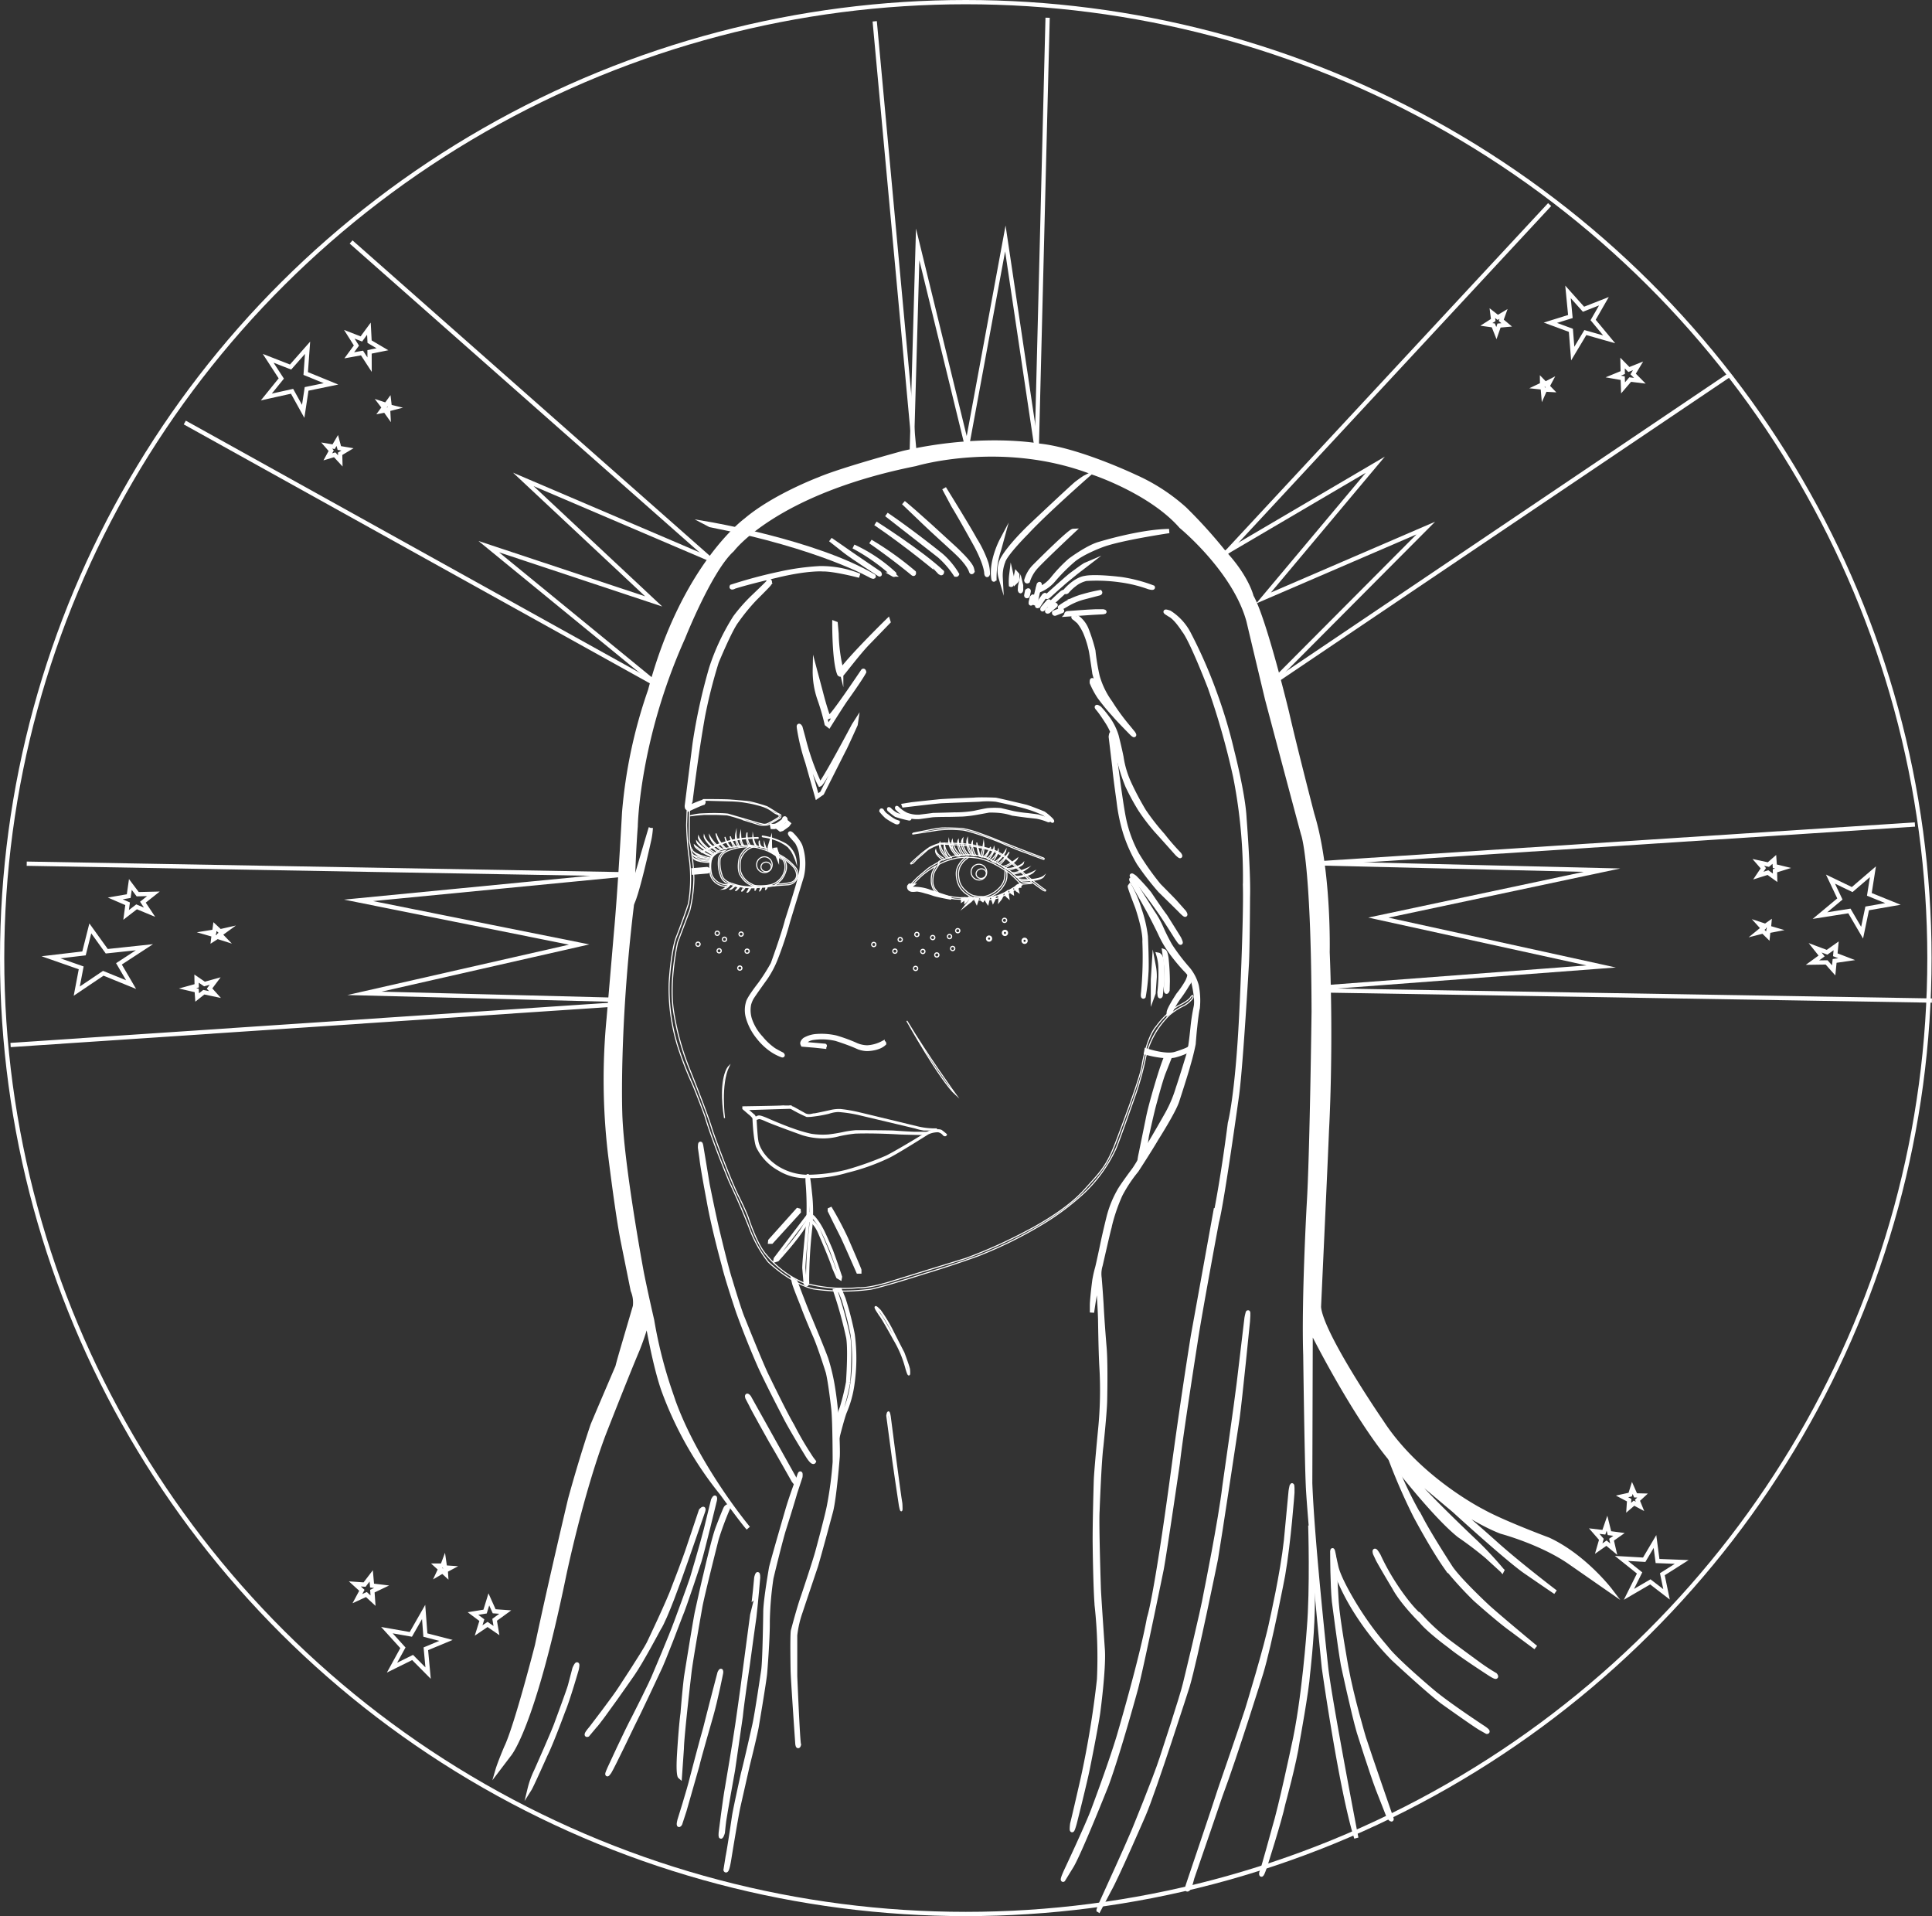 <svg viewBox="0 0 453.32 449.54" xmlns="http://www.w3.org/2000/svg"><rect x="0" y="0" width="453.32" height="449.54" fill="#333333" stroke="none"/><defs><style>.cls-1,.cls-3,.cls-4,.cls-5{fill:none;}.cls-1,.cls-2,.cls-3,.cls-4,.cls-5{stroke:#fff;stroke-miterlimit:10;}.cls-2{fill:#fff;}.cls-3{stroke-width:0.25px;}.cls-4{stroke-width:0.75px;}.cls-5{stroke-width:0.5px;}</style></defs><g data-name="Calque 2" id="Calque_2"><g data-name="Calque 1" id="Calque_1-2"><ellipse ry="224.27" rx="226.11" cy="224.77" cx="226.61" class="cls-1"></ellipse><path d="M147.13,205.12,6.27,202.63Z" class="cls-1"></path><path d="M145,235.62,2.48,245.17Z" class="cls-1"></path><polygon points="46.26 234.02 46.15 232.37 44.01 231.87 46.15 231.28 46.12 229.59 47.98 230.86 50.49 230.16 49.17 231.92 50.44 233.33 47.82 232.78 46.26 234.02" class="cls-1"></polygon><polygon points="50.01 220.42 50.14 219.34 48.47 218.86 50.28 218.57 50.44 217.38 51.63 218.49 53.09 218.16 51.63 219.22 52.68 220.31 51.01 219.78 50.01 220.42" class="cls-1"></polygon><path d="M147.13,205.12l-63,6.11,51.76,10.37L85.51,233.05l60.22,1.54s.32-6.91-.07-16.92C145.51,213.83,146.6,209.8,147.13,205.12Z" class="cls-1"></path><polygon points="18.01 232.53 19.05 227.07 11.96 224.59 19.71 223.68 21.19 217.81 25.05 223.17 33.89 222.23 27.91 226.13 30.76 231 24.23 228.34 18.01 232.53" class="cls-1"></polygon><polygon points="29.59 214.65 29.94 212.03 27.04 210.78 30.2 210.24 30.59 207.5 32.31 209.79 36 209.7 33.53 211.66 35.09 214.01 32.05 212.75 29.59 214.65" class="cls-1"></polygon><polygon points="309.19 202.55 375.9 204.15 323.42 215.28 375.7 226.74 310.16 231.69 311.37 226.28 310.02 215.74 309.19 205.49 309.19 202.55" class="cls-1"></polygon><path d="M309.19,202.55l140.12-9.11Z" class="cls-1"></path><path d="M310,232.36l143.3,2.38Z" class="cls-1"></path><polygon points="439.46 204.52 438.62 209.83 444.16 212.07 438.11 213.12 436.92 218.82 433.94 213.72 427.03 214.81 431.71 210.91 429.5 206.25 434.59 208.7 439.46 204.52" class="cls-1"></polygon><polygon points="430.83 221.9 430.63 224 433.31 225.03 430.47 225.44 430.25 227.66 428.59 225.79 425.27 225.84 427.42 224.28 425.89 222.36 428.7 223.41 430.83 221.9" class="cls-1"></polygon><polygon points="416.33 201.62 416.44 203.22 418.39 203.69 416.47 204.29 416.51 205.94 414.83 204.72 412.57 205.43 413.74 203.69 412.56 202.33 414.93 202.84 416.33 201.62" class="cls-1"></polygon><polygon points="415.15 216.58 415.05 217.66 416.59 218.11 414.92 218.43 414.8 219.62 413.69 218.52 412.36 218.86 413.67 217.79 412.69 216.71 414.24 217.22 415.15 216.58" class="cls-1"></polygon><path d="M167.27,131.47l-44.48-19,30.59,28.63-38.7-12.85,39.22,32.09S159.77,147,167.27,131.47Z" class="cls-1"></path><path d="M213.92,106.4l1.4-49.06,11.57,47.35,9-48.75,7.34,49.22S217.35,106.86,213.92,106.4Z" class="cls-1"></path><polygon points="286.33 130.39 322.69 109.03 296.47 140.3 334.54 123.89 297.87 160.73 293.35 141.84 287.11 131.94 286.33 130.39" class="cls-1"></polygon><path d="M82.38,56.77,167,131.47Z" class="cls-1"></path><path d="M43.36,99.13l110.33,61.29Z" class="cls-1"></path><path d="M214.6,106.45,205.24,5Z" class="cls-1"></path><path d="M243.26,105.16l2.55-101Z" class="cls-1"></path><path d="M286.78,130.7,363.6,48Z" class="cls-1"></path><path d="M297.87,160.72,405.59,88.1Z" class="cls-1"></path><path d="M119.41,411.73s5.46-5.84,12.9-41.9c0,0,3.95-19.09,9.36-33.43,0,0,5.41-13.83,7.91-19.71,0,0,2.18-5.37,2.18-7.23,0,0,1.88,11.25,4.08,17.14a84.67,84.67,0,0,0,13.6,23.84s4.67,6.46,6.13,8.08c0,0-13.11-15.68-18.31-32A105.73,105.73,0,0,1,153,309.71s-1.35-5.78-2.4-11c0,0-4.78-25.59-5.09-37.66,0,0-.73-19.91,2.7-48.39.24-2,.32-10.83.94-18.78,0,0,.31-20.21,11.13-44.27,0,0,6.35-16,11.54-20.63,0,0,10-13.52,43-20.12,0,0,20.5-6.19,41.72,2.06,0,0,13.47,4.44,20.59,12.58,0,0,12.59,10.32,15.82,22.19,0,0,1.46,6.19,4.37,18.36,0,0,6.65,25.06,8.42,31.58,0,0,2.4,5.78,2.5,41.69,0,0-.42,33.94-1.14,45.3,0,0-1.25,22.39-.82,35.28,0,0,.31,24.87.63,31.17s2.8,33.32,3.74,42.3c0,0,4.07,28.79,7.59,39.84,0,0-6.13-31.79-7.07-39.84,0,0-3.26-29.61-3.75-43.44l.11-36.21s9.67,19.49,18.74,30.53c0,0,10,13.12,16.13,18,2.25,1.54,4.43,3.19,6.52,4.95l3.53,3.23a85.51,85.51,0,0,0-6-6.46s-14.67-13.83-16.23-16.82l10.93,9.18s13.21,12.08,17.16,14.65c0,0,5.09,3.51,6.66,4.55,0,0-8.15-6.19-13.73-11.15,0,0-6.87-6.19-9.37-8.08l-2.6-2.27s7.28,5.16,13,7.33c0,0,9.27,2.47,16,7.11l9.58,6.66s-6.09-8-14.52-11.92c0,0-10.76-4-15.48-6.65,0,0-15-7.54-23.71-21,0,0-14.15-20.54-14.67-26.93,0,0,1.63-35.18,1.87-41.48,0,0,1.1-18.68.16-41.79,0,0,.46-19.14-3.6-32.33,0,0-4.07-15.69-5.92-23.84,0,0-5.31-22-8.33-27.24,0,0-1-4.43-6.34-10.21A116,116,0,0,0,278,119.42a44.35,44.35,0,0,0-11.71-7.59s-13.32-6.34-22.47-7.27c0,0-13.21-2.52-31.83,1.7,0,0-14.51,3.92-19.82,6.19,0,0-10.59,4-17.17,9.6,0,0-14.66,10.63-22.46,39.94a115.51,115.51,0,0,0-6.09,28.62s-1,18.53-1.92,28.37l-1.71,20a149.77,149.77,0,0,0,.31,31.57s1.72,14.19,3,20.59l2.34,11.61a7.36,7.36,0,0,1,.52,3.71l-2.86,9.75c-2.6,8.88-.47,2.64-.47,2.64s-5.15,12-6.6,15.48c0,0-2.45,7.11-5.26,17.32,0,0-4.37,18.32-7.8,34.42,0,0-4.89,19.14-7.24,23.93,0,0-1.55,3.67-2,5.22Z" class="cls-2"></path><path d="M180.53,136.27s.23-.08-3.59,3.56a38.76,38.76,0,0,0-4.45,5,52.48,52.48,0,0,0-5.61,11.91A134.94,134.94,0,0,0,163,174.42l-1.85,14.65s0,1.7.87-1.14c0,0,1.25-10.57,2.93-20a121.12,121.12,0,0,1,3.2-12.61s3.13-7.59,4.68-9.6a47,47,0,0,1,4.3-5.26s2.81-2.79,3.12-3.18C180.22,137.28,180.92,136.73,180.53,136.27Z" class="cls-1"></path><path d="M162,187.74s-.28-.16-.28,9.51a43.32,43.32,0,0,1,1.09,9,34.66,34.66,0,0,1-.94,7.27s-1.79,4.65-2.88,7.59c0,0-2,8.74-1,15.79a61.59,61.59,0,0,0,3.9,14.16s4.3,10.68,5.31,14.32c0,0,3.51,9.82,5.93,14.93,0,0,1.48,2.86,2.44,5.35,0,0,2,6.34,4.29,8.81a23.23,23.23,0,0,0,8.66,6.47,35,35,0,0,0,13,1.16s2.19.31,8.58-1.77l16.55-5.11A115.68,115.68,0,0,0,241,288.77s8.66-4.33,13.34-9.52,5.54-5.88,8.36-13.62c0,0,4.67-12.22,5.22-15.36,0,0,1-6.73,3.43-9.52a18.54,18.54,0,0,1,5-4.72s2.73-1.24,3.13-2.25l.31-.23s.39.26-.08.81a6.51,6.51,0,0,1-1.87,1.55,15.46,15.46,0,0,0-3.43,2.21,20.1,20.1,0,0,0-5.57,9.81,69.16,69.16,0,0,1-2.24,8.36s-4.26,12.17-4.83,13.31a34,34,0,0,1-7.44,10.31,59.46,59.46,0,0,1-9.89,7.38,98.91,98.91,0,0,1-15,7.37s-5.77,2.11-12.48,4.13c0,0-9,2.89-12.58,3.66a48.31,48.31,0,0,1-13.48-.05s-4.63-.81-10.6-6.3a29.21,29.21,0,0,1-4.47-8s-1.87-4.9-4.63-10.68c0,0-4.16-9.91-5.78-15.53,0,0-1.92-5.21-3-7.69a79.09,79.09,0,0,1-3.49-9.08,45.88,45.88,0,0,1-1.92-14.5s.41-7.79,1.81-11.09c0,0,1.36-3.46,2.71-7.48a34.6,34.6,0,0,0,.26-10.21,70,70,0,0,1-.68-8.31l.16-4.59Z" class="cls-3"></path><polygon points="187.12 283.78 180.61 291.05 180.57 291.44 181.07 291.44 187.32 284.58 187.55 284.32 187.51 283.89 187.12 283.78" class="cls-4"></polygon><path d="M194.93,283.58a78.69,78.69,0,0,1,3.7,7s3,6.9,3.13,7.36v.5h-.47s-3.12-7.16-3.82-8.55c0,0-2.45-4.85-2.58-5.22l.16.34-.47-.93v-.34Z" class="cls-4"></path><path d="M189.47,285.36l-7.57,9.94-.08.47.62-.19s4.72-5.15,6.29-7.94l.92-1.28.16-1Z" class="cls-4"></path><path d="M190.09,286.33s1,.31,2.07,2.51c0,0,2.77,6.31,3.47,8.6l.93,2.16.59.35.07-.39s-1.24-3.75-2.14-6.15c0,0-1.76-4.18-2.44-5.3a13.56,13.56,0,0,0-1.8-2.58l-.81-.62Z" class="cls-4"></path><polygon points="367.91 68.48 371.55 72.55 376.34 70.67 373.81 75.07 377.57 79.61 371.98 78.02 369.02 82.96 368.59 77.5 363.77 75.72 368.47 74.26 367.91 68.48" class="cls-1"></polygon><polygon points="380.71 85.17 382.2 86.69 384.35 85.83 383.2 87.74 384.77 89.33 382.5 89.05 380.83 91 380.75 88.72 378.52 88.33 380.76 87.41 380.71 85.17" class="cls-1"></polygon><polygon points="350.16 73.46 351.44 74.46 352.79 73.65 352.25 75.15 353.53 76.22 351.73 76.38 351.11 78.15 350.39 76.34 348.76 76.11 350.37 75.08 350.16 73.46" class="cls-1"></polygon><polygon points="361.82 89.27 362.58 90.05 363.72 89.46 363.1 90.62 363.93 91.48 362.54 91.4 362.1 92.39 361.97 90.92 360.65 90.78 361.83 90.22 361.82 89.27" class="cls-1"></polygon><polygon points="62.49 93.14 66 88.8 62.92 84.06 68.18 86.11 72.17 81.59 71.73 87.63 77.67 90.06 71.94 91.24 71.14 96.51 68.53 91.8 62.49 93.14" class="cls-1"></polygon><polygon points="81.95 83.36 83.63 81.07 81.96 78.42 84.79 79.52 86.56 77.11 86.72 80.16 89.74 81.94 86.71 82.55 86.72 85.56 84.94 82.82 81.95 83.36" class="cls-1"></polygon><polygon points="76.92 107.18 77.71 105.74 76.66 104.53 78.28 104.8 79.14 103.34 79.62 105.11 81.53 105.43 79.81 106.46 79.85 108.13 78.53 106.7 76.92 107.18" class="cls-1"></polygon><polygon points="89.45 96.47 90.09 95.59 89.31 94.57 90.58 94.99 91.28 94.03 91.44 95.4 92.5 95.66 91.06 96.03 91.13 97.35 90.38 96.29 89.45 96.47" class="cls-1"></polygon><path d="M192.13,183.53a58.23,58.23,0,0,1-3.64-10.42l-.68-2.48s-.47-.8-.36.05a48.29,48.29,0,0,0,2,8.21l2.26,8,1.17-.81L198,175.94c.16-.16,2.76-5.94,2.76-5.94l.1-.67-.52.81s-7.18,13.57-7.95,13.88Z" class="cls-1"></path><path d="M191.19,157.12a19.57,19.57,0,0,0,1.15,7.06,53.67,53.67,0,0,1,1.63,5.66l.52.41s2.6-4.17,3.85-6c0,0,3.59-5,4.42-6.6,0,0-.11-.56-.36-.1,0,0-7.6,11.32-7.7,10.51l-.37.16s-.81-2.2-1.71-5.73Z" class="cls-1"></path><path d="M195.77,146.18s-.05,9,1.15,11.92a.4.4,0,0,0,.57.1c.31-.25,4-5.16,6.13-7.33l4.84-5-.1-.31s-7.75,7.58-10.66,11.32l-.32.2a38.39,38.39,0,0,1-1.09-8.41l-.21-2.37Z" class="cls-1"></path><path d="M171.69,137.62a110.25,110.25,0,0,1,11.19-3,57.09,57.09,0,0,1,9.38-1.31,23.72,23.72,0,0,1,9.42,1.76s-5.88-1.55-8.64-1.5c0,0-3.61-.3-11.1,1.55,0,0-6.19,1.42-9.68,2.53C172.23,137.72,171.53,138,171.69,137.62Z" class="cls-1"></path><path d="M166,122.86s25.38,4.28,39,12.33c0,0,.13.25-.47,0,0,0-12-6.94-37.9-12Z" class="cls-1"></path><path d="M194.85,126.6l5.19,3.6,6.31,4.3s.24.46-.11.19c0,0-6.16-4-7.8-5.27Z" class="cls-1"></path><polygon points="100.45 392.53 96.81 388.86 91.98 391.25 94.54 386.59 90.78 382.45 96.4 383.44 99.4 378.18 99.81 383.6 104.65 384.85 99.92 386.82 100.45 392.53" class="cls-1"></polygon><polygon points="87.53 375.53 85.97 374.09 83.86 375.06 84.91 373.1 83.26 371.6 85.54 371.76 87.1 369.72 87.3 371.99 89.54 372.26 87.37 373.3 87.53 375.53" class="cls-1"></polygon><polygon points="116.49 382.55 114.4 381.11 112.3 382.53 113.06 380.1 110.98 378.55 113.82 378.09 114.7 375.23 115.95 378.02 118.55 378.21 116.06 380.02 116.49 382.55" class="cls-1"></polygon><polygon points="104.65 369.39 103.85 368.65 102.74 369.3 103.3 368.1 102.42 367.3 103.82 367.3 104.2 366.29 104.41 367.74 105.73 367.83 104.59 368.44 104.65 369.39" class="cls-1"></polygon><path d="M200.27,128.22a36.21,36.21,0,0,1,9.55,6.39s.13.39-.22.19A46.57,46.57,0,0,0,200.27,128.22Z" class="cls-1"></path><path d="M204.25,127.06a73,73,0,0,1,10.18,7.27s.08.47-.23.24C214.2,134.57,209.77,130.87,204.25,127.06Z" class="cls-1"></path><path d="M205.42,122.79s10.47,6.62,15.6,11.41c0,0,0,.43-.31.23C220.71,134.37,213,127.92,205.42,122.79Z" class="cls-1"></path><path d="M208,120.71s5.08,3.38,12.83,9.57a18.35,18.35,0,0,1,3.71,4.44.18.18,0,0,1-.24.09h-.07a21.94,21.94,0,0,0-3.78-4.38Z" class="cls-1"></path><path d="M212,117.94s2.57,2,12,10.72c0,0,3.86,3.52,4.07,4.85l.12.54s-.23.43-.35-.07c0,0-.43-1.71-3.75-4.72,0,0-5.62-5.11-7.22-6.66Z" class="cls-1"></path><path d="M221.53,114.56s5.71,9.18,7.22,12a26.56,26.56,0,0,1,2.69,5.61,9.06,9.06,0,0,1,.35,2.48s-.19.61-.35-.08c0,0,.08-1.89-2.38-6.54,0,0-3.59-6.54-5.38-9.44Z" class="cls-1"></path><path d="M235,126.83s-2.54,4.8-1.91,8.89c0,0,.07.59.24,0a21.19,21.19,0,0,1,1.12-6.88Z" class="cls-1"></path><path d="M234.79,135.5a5.82,5.82,0,0,1,.74-4.85s1.45-2.56,6.25-7.2c0,0,9.6-9.06,10.84-10.06,0,0,1.53-1.16,2-1.4,0,0-9.67,8.52-13.73,12.94,0,0-5,5-5.5,6.81A9.11,9.11,0,0,0,234.79,135.5Z" class="cls-1"></path><path d="M240.81,136.15a7.57,7.57,0,0,1,2-3.36s8.15-8.2,9-8.24c0,0-7.92,7.42-9,8.78a9.12,9.12,0,0,0-1.63,3S240.88,136.53,240.81,136.15Z" class="cls-1"></path><path d="M243.73,137.16s-1,3.87-1,4.34a.21.21,0,0,0,.26,0v0c0-.05.62-3.24.81-3.6C243.85,137.82,244.16,136.6,243.73,137.16Z" class="cls-1"></path><path d="M243.59,138s1.22.24,3.26-2.08a33.75,33.75,0,0,1,4.22-4.46s4.18-3.13,6.95-3.87c0,0,9.51-2.93,16.29-3,0,0-11.54,1.7-15.8,3.33,0,0-4.64,1.7-6.83,3.63a41.75,41.75,0,0,0-4.49,4.53,8.46,8.46,0,0,1-3.7,2.55Z" class="cls-1"></path><path d="M185.69,196.07s-.7-.87,0-.41c0,0,1.91,1.82,2.23,3.23a12.92,12.92,0,0,1,.2,6.73l-3.2,10.46a80.77,80.77,0,0,1-2.85,8.68,22.44,22.44,0,0,1-2.45,4.68s-3,4.16-3.32,4.78a6.94,6.94,0,0,0-.55,1.39,7.24,7.24,0,0,0,.2,3.55,11.92,11.92,0,0,0,2.63,4.37,14.54,14.54,0,0,0,3.07,2.84s1.12.65,1.85,1c0,0,.31.31,0,.2a11,11,0,0,1-2.52-1.32,14,14,0,0,1-3-2.86,13,13,0,0,1-2.44-4.56,6.34,6.34,0,0,1,0-3.71s.12-.81,2.78-4.24a46.08,46.08,0,0,0,3-4.72s2.52-6.93,3.36-10.26c0,0,2.78-8.54,3-10a12,12,0,0,0,.39-4.85,7.8,7.8,0,0,0-1.09-3.51Z" class="cls-1"></path><path d="M193.48,245.35l-4.89-.43s.31-1.06,2-1.39a14.37,14.37,0,0,1,5.58.2s2.61.8,4.83,1.77a5.94,5.94,0,0,0,2.45.6s2.66,0,4-1.29c0,0,0-.28-.35-.08a8.82,8.82,0,0,1-3.59,1,6.89,6.89,0,0,1-2.92-.7,36.9,36.9,0,0,0-4.45-1.61,15.18,15.18,0,0,0-4.89-.31,6.45,6.45,0,0,0-2.45.81s-.7.58-.5,1l.07.15,2.85.24,2.15.23S193.64,245.31,193.48,245.35Z" class="cls-1"></path><path d="M175.14,260.2l1.79,1.54a2.45,2.45,0,0,1,.35.93s.2,3.91.4,4.92c0,0,.27,3.17,4.52,6.07a13.6,13.6,0,0,0,7.14,2.2,39.18,39.18,0,0,0,9.33-1.19,73.16,73.16,0,0,0,9.35-3.33s2.11-1,9.06-5.26a4.92,4.92,0,0,1,1.79-.81s1.56-.24,2,.07c0,0,.81.62,1.06.86,0,0-.13.3-.48,0a2.22,2.22,0,0,0-1.32-.81,5.58,5.58,0,0,0-2.45.54s-7.33,4.64-9.17,5.5a49.6,49.6,0,0,1-9.77,3.47,29.16,29.16,0,0,1-9.14,1.24,11.73,11.73,0,0,1-6.82-1.71,12.23,12.23,0,0,1-5.15-5.45s-.59-1.43-.82-6.47c0,0,.2-.31-1.13-1.36l-1.25-1.08v-.27s7.84-.12,9-.19-.16,0-.16,0h2.27v.27Z" class="cls-5"></path><path d="M185.52,259.86a35.43,35.43,0,0,0,3.78,1.94,7.79,7.79,0,0,0,1.45-.08,30.47,30.47,0,0,0,3.7-.66,7.65,7.65,0,0,1,2.27-.42,32.38,32.38,0,0,1,4.49.65l13.61,3.23a12.36,12.36,0,0,0,1.91.46h3.12a17.89,17.89,0,0,1-4.49-.46s-12.75-3.09-13.64-3.29a33.18,33.18,0,0,0-4.54-.8,8.75,8.75,0,0,0-2.44.27s-3.63.81-4.45.89a2.23,2.23,0,0,1-1.72-.35l-2.44-1.36-.62-.22Z" class="cls-5"></path><path d="M177.1,262.41s.66-.5,1-.46c0,0,.27-.12,2.34.81,0,0,3.48,1.51,5.54,2.21a34.6,34.6,0,0,0,4.33,1.27,18,18,0,0,0,4.08.16,36.92,36.92,0,0,0,3.9-.66,24,24,0,0,1,2.53-.34s6.44,0,8.78.08c0,0,4.25.3,5.22.3h2.86l-.39.28s-4.8-.08-6.36-.16c0,0-5.5-.35-10.26-.19a32.19,32.19,0,0,0-3.79.62,14.25,14.25,0,0,1-3.32.5,16.45,16.45,0,0,1-5.26-.74s-6.75-2.42-8.54-3.23c0,0-1.37-.66-1.76-.54l-.9.3Z" class="cls-5"></path><path d="M189.53,275.83s-.3-.1-.09,2.17a68.75,68.75,0,0,1,.11,8.56s-.94,9.19-.94,10.94l.31,3.66s.5.59.57-.1a112.42,112.42,0,0,1,.74-13.1,37.54,37.54,0,0,0-.07-8S189.73,275.56,189.53,275.83Z" class="cls-4"></path><path d="M237.29,134.84a13.34,13.34,0,0,0-.08,2.36s.2.08.24-.27v-1.39Z" class="cls-1"></path><path d="M238.5,134.61a7.8,7.8,0,0,0-.16,1.86,1.51,1.51,0,0,0,.36-.54v-1.09Z" class="cls-1"></path><path d="M239.31,138.44s.15.61.28,0v-1.1l-.1-.41-.13.59Z" class="cls-1"></path><path d="M241,138.67s.43-.41.37.08l-.18.81-.13.28s-.34.15-.24-.26Z" class="cls-1"></path><path d="M242.12,140.17s.39-.49.28,0l-.28,1.11-.11.26s-.26.23-.15-.29Z" class="cls-1"></path><path d="M245,139.68s.39-.29.16.15L244,141.56l-.39.62s-.4.13-.22-.18l1-1.47Z" class="cls-1"></path><path d="M246,141.12l-1.35,1.57s-.2.45.08.21l.94-1,.55-.59S246.25,141,246,141.12Z" class="cls-1"></path><path d="M245.68,139.83s5-4.54,5.87-5.13c0,0,2.6-1.93,3-2.14l.42-.18-2.6,2s-1.95,1.62-2.55,2.09l-2.26,2s-1.44,1.29-1.53,1.4S245.44,140.24,245.68,139.83Z" class="cls-1"></path><path d="M245.76,143.18a15.86,15.86,0,0,1,1.69-1.23s.44-.11.13.15L246,143.42S245.52,143.62,245.76,143.18Z" class="cls-1"></path><path d="M246.36,141.69s2.81-2.71,3-2.76c0,0,.53-.21,0,.23l-2.63,2.42-.28.24S246.12,141.9,246.36,141.69Z" class="cls-1"></path><path d="M250,138.59s2.27-2.68,4.66-3c0,0,1.89-.51,8.5.29a35.76,35.76,0,0,1,7.34,1.93s.13.23-.92-.05a32.48,32.48,0,0,0-6.6-1.62,39.14,39.14,0,0,0-8.15-.33,6.91,6.91,0,0,0-2.78,1.37,11.32,11.32,0,0,0-1.7,1.62S249.87,139.11,250,138.59Z" class="cls-1"></path><path d="M248.72,142.47a16.8,16.8,0,0,1,5.62-2.66,37.47,37.47,0,0,1,3.77-.88s.18.21-.31.31l-3.56.93a15.76,15.76,0,0,0-4,1.7s-.86.49-1.19.7C249,142.57,248.62,142.77,248.72,142.47Z" class="cls-1"></path><path d="M247.34,143.73a9.55,9.55,0,0,1,1.63-.57s.52.13,0,.26l-1.38.54a.18.18,0,0,1-.24-.11h0A.14.14,0,0,1,247.34,143.73Z" class="cls-1"></path><path d="M250.41,143.87s5-.39,6.52-.43h1.95s.6.12,0,.18l-2.44.13-6,.41S249.94,144.09,250.41,143.87Z" class="cls-1"></path><path d="M178.89,196.14a15.94,15.94,0,0,1,5.49,1.86,5.67,5.67,0,0,1,2.45,4.21s-.82-2.48-1.63-3.15c0,0,0-.44-2.27-1.62a13.72,13.72,0,0,0-3.71-1.07S178.73,196.35,178.89,196.14Z" class="cls-3"></path><path d="M162.74,204.15l3.14-.26s.63.2.17.54l-3.26.28Z" class="cls-1"></path><path d="M167,201.51s.44-1.54,3.07-1.93c0,0-1.25.87-1.43,1.7a8.39,8.39,0,0,0,.42,4.17,2.76,2.76,0,0,0,1.94,1.89,17.21,17.21,0,0,0,6.22.93l-.06-.29a11.42,11.42,0,0,1-5.24-.67s-2.24-.48-2.55-2.14a8.84,8.84,0,0,1-.4-3.68,3.17,3.17,0,0,1,1.85-1.89,13.17,13.17,0,0,1,4.89-.93l0-.38a30.45,30.45,0,0,0-4.35.56,9.85,9.85,0,0,0-2.91.81s-1.56,1.14-1.63,1.68Z" class="cls-3"></path><path d="M166.77,201.33a7.86,7.86,0,0,0-.23,1.8,8.45,8.45,0,0,0,.18,2.3,3.84,3.84,0,0,0,3.67,2.51,1.52,1.52,0,0,0,1-.47l-.41-.13s.23.34-.58.21a3.89,3.89,0,0,1-3.35-2.19,7.53,7.53,0,0,1-.08-3.85Z" class="cls-3"></path><path d="M175.64,198.29a15.59,15.59,0,0,1,3.46.54,25.66,25.66,0,0,1,4.83,2.27,13.47,13.47,0,0,1,2.68,2.37,2.48,2.48,0,0,1-.26,3.52,2.55,2.55,0,0,1-1.36.58l-3.36.24.63-.42a12.54,12.54,0,0,0,3.25-.36,1.82,1.82,0,0,0,1.41-1.67,3.18,3.18,0,0,0-.91-2.12,13,13,0,0,0-2.7-2.14s-2.84-1.39-4.08-1.78a16.46,16.46,0,0,0-2.75-.67h-.73Z" class="cls-3"></path><path d="M175.7,198.67a4.67,4.67,0,0,0-2.29,2.86s-.61,2.66.41,4a5.2,5.2,0,0,0,3.33,2.47l4.45-.17a9.51,9.51,0,0,0,1.85-1.56,6,6,0,0,0,1-2.1,3.24,3.24,0,0,0-.33-2.38,1.33,1.33,0,0,0-.39-.57l-.76-.34a3.77,3.77,0,0,1,1.11,1.62,3.55,3.55,0,0,1-.09,2.09,4.43,4.43,0,0,1-1.39,2.06,4.22,4.22,0,0,1-2.23,1s-2.79.63-4-.26a4.7,4.7,0,0,1-2.63-3.09s-.33-2.32.37-3.4A4.54,4.54,0,0,1,176,199a2.83,2.83,0,0,1,1-.29l-.57-.17-.65-.09Z" class="cls-3"></path><path d="M170.39,207.94a1.41,1.41,0,0,1-.68.64,1.89,1.89,0,0,0,1.45-.93Z" class="cls-3"></path><path d="M172.13,207.73a2.07,2.07,0,0,1-.88.9s.23.23,1.24-.81Z" class="cls-3"></path><path d="M173.28,208a6.73,6.73,0,0,1-.68.91s.18.17,1-.89l-.39,0Z" class="cls-3"></path><path d="M174.44,208.11a2.42,2.42,0,0,1-.44.93s.11.29.91-.9Z" class="cls-3"></path><path d="M175.83,208.32a5.59,5.59,0,0,1-.53,1s.26.13.88-1Z" class="cls-3"></path><path d="M177.18,208.27s1.87-.11,2.67-.2a16.6,16.6,0,0,0,1.72-.26l-.94-.08-1.09.13h-2.49Z" class="cls-3"></path><path d="M177.18,208.27s0,.54-.08.69a2.14,2.14,0,0,0,.41-.81Z" class="cls-3"></path><path d="M178.45,208.11s-.08.81-.21.91.32-.13.49-.91Z" class="cls-3"></path><path d="M179.7,208.07a2.22,2.22,0,0,1-.08.63c-.07.08.36-.28.36-.46v-.33Z" class="cls-3"></path><path d="M164.55,199.84s2.52-1.19,3.17-1.43A28,28,0,0,1,172.3,197a23.61,23.61,0,0,1,3.26-.41l2.07-.1h.22s.25.2-.24.18a24.12,24.12,0,0,0-4.72.38,15.79,15.79,0,0,0-3,.75s-3.07,1.16-3.59,1.4l-1.43.69S164.59,200.12,164.55,199.84Z" class="cls-3"></path><path d="M269,246.46s4.37,1.49,6.76.81c0,0,3-.93,3.33-1.35v.37a15.44,15.44,0,0,1-3.26,1.28s-2,.73-6.92-.61Z" class="cls-1"></path><path d="M279.15,228.42a5.28,5.28,0,0,1-.68,2.06,22.65,22.65,0,0,1-2,2.89s-2.19,3.3-2.24,4.18l.52-.36a18.16,18.16,0,0,1,1.72-3,30.67,30.67,0,0,0,2.07-3.08s1.16-1.62,1-2.05Z" class="cls-1"></path><path d="M265.11,207.94a27.87,27.87,0,0,1,2.26,5.41,30.19,30.19,0,0,1,1.48,6.35s.31,6.65.12,8.63a46.32,46.32,0,0,1-.63,5.45s-.27.31-.11-.92a90.26,90.26,0,0,0,.31-12s.27-2.12-1.71-8.08C266.82,212.77,265,208.09,265.11,207.94Z" class="cls-1"></path><path d="M166.77,201.33s-3.66-.73-4.32-1.86c0,0,.5,1.47,4.32,2.15Z" class="cls-3"></path><path d="M166.77,201.62s-3.93-.6-4.24-1.17c0,0,0,1,4.08,1.45Z" class="cls-3"></path><path d="M166.64,202.07s-3.38-.16-4-.85c0,0,.1,1,3.92,1.13Z" class="cls-3"></path><path d="M167,201.05s-3.89-1.62-4.07-2.79c0,0,2.57,2.19,4.24,2.58Z" class="cls-3"></path><path d="M163.47,197.38a11.39,11.39,0,0,0,4.08,3l-.22.24S163.6,198.59,163.47,197.38Z" class="cls-3"></path><path d="M163.89,196.27s.72,2,3.87,3.79l-.23.34S163.63,197.72,163.89,196.27Z" class="cls-3"></path><path d="M165.21,196.12s-.16,1.16,3,3.66l.39-.1S165.7,197.7,165.21,196.12Z" class="cls-3"></path><path d="M166.51,196.12s.21,1.62,2.63,3.23l.31-.13A8.9,8.9,0,0,1,166.51,196.12Z" class="cls-3"></path><path d="M168,195.54a6.41,6.41,0,0,0,2,3.59l.41,0A8.68,8.68,0,0,1,168,195.54Z" class="cls-3"></path><path d="M170.1,196.35a4.84,4.84,0,0,0,1.19,2.49h.29A5.72,5.72,0,0,1,170.1,196.35Z" class="cls-3"></path><path d="M171.35,196.22a6.32,6.32,0,0,0,.88,2.53l.39-.08A8.65,8.65,0,0,1,171.35,196.22Z" class="cls-3"></path><path d="M172.7,195.37a4.4,4.4,0,0,0,.46,3.23l.37,0A6.24,6.24,0,0,1,172.7,195.37Z" class="cls-3"></path><path d="M173.76,195.45s-.46,1.91.43,2.89l.38.07S173.8,197.82,173.76,195.45Z" class="cls-3"></path><path d="M175.3,195.32a4,4,0,0,0,.34,3l.45.05A4.47,4.47,0,0,1,175.3,195.32Z" class="cls-3"></path><path d="M176.66,196.12a3.78,3.78,0,0,0,.7,2.42l.44.11S177.07,198.44,176.66,196.12Z" class="cls-3"></path><path d="M178.19,197.22a1.82,1.82,0,0,0,.28,1.61l.34-.06A1.74,1.74,0,0,1,178.19,197.22Z" class="cls-3"></path><path d="M179.36,197.9a2.59,2.59,0,0,0,.23,1.1l.24.19A11.68,11.68,0,0,1,179.36,197.9Z" class="cls-3"></path><path d="M180.66,198.59a1.3,1.3,0,0,0,.06.91l.38.23A1.76,1.76,0,0,1,180.66,198.59Z" class="cls-1"></path><path d="M181.88,198.91a6.88,6.88,0,0,0,.13,1.19l.29.2A8.55,8.55,0,0,1,181.88,198.91Z" class="cls-1"></path><path d="M171,250.18s-2.49,2.43-1,12.13C170,262.3,168.94,254.4,171,250.18Z" class="cls-3"></path><path d="M212.78,239.51s7.86,14.09,11.55,17.38C224.33,256.89,217.87,248,212.78,239.51Z" class="cls-3"></path><path d="M148.25,209.34s4.29-14.7,4.45-15.09a17.94,17.94,0,0,1-.47,3.18s-3,13.74-4.14,14.85Z" class="cls-1"></path><path d="M161.74,189.76s2.73-1.28,3.26-1.39c0,0,.26-.39-.2-.2a19.69,19.69,0,0,0-3.08,1.32Z" class="cls-1"></path><path d="M161.82,191.42a14.44,14.44,0,0,1,2.53-.46s2.58-.15,4.3-.08a19.19,19.19,0,0,1,2.14.12l4.41,1.28s3,.92,3.55,1a1.91,1.91,0,0,0,1.25,0,21.56,21.56,0,0,0,2.73-1.55s.35-.35-.2-.65a3.49,3.49,0,0,1-1.17-.63,7.91,7.91,0,0,0-2.38-1.27,25.82,25.82,0,0,0-3.67-.89,24,24,0,0,0-3.78-.39l-5.65-.15-.9,0s-.16-.16.23-.16c0,0,5.19,0,6.21.11,0,0,3.51.28,4.41.39,1.39.32,2.77.71,4.13,1.17,0,0,1.72,1,2.34,1.47,0,0,.89.39.89.5v-.11s.12.69-.19.8c0,0-2.69,1.62-2.85,1.62a6.79,6.79,0,0,1-1.91,0s-2.3-.73-3.2-1a39.44,39.44,0,0,0-4.41-1.36s-2.11-.11-2.57-.11l-2.89,0-1.83.15Z" class="cls-3"></path><path d="M181.2,193.78a2.08,2.08,0,0,0,1.1-.19,8.79,8.79,0,0,0,1.63-1.16s.07-.47.22-.43c0,0,.28.2.09.39a8.29,8.29,0,0,1-1.68,1.39,7.49,7.49,0,0,1-.9.24h-.41Z" class="cls-1"></path><path d="M182.88,194.41a1.6,1.6,0,0,0,.59-.24l1.25-.81.08-.31.23.19-.23.32-1.29.93-.39.11Z" class="cls-1"></path><path d="M207,190.11a3.68,3.68,0,0,0,1.21,1.27,10.9,10.9,0,0,0,1.8,1.21l.74.26s0,.35-.55.12a14.54,14.54,0,0,1-2.22-1.31,12.07,12.07,0,0,1-1.29-1.39S206.72,189.88,207,190.11Z" class="cls-4"></path><path d="M208.55,190s-.23-.49.24-.16a5.9,5.9,0,0,0,1.63,1.22,14.66,14.66,0,0,0,2.24.64l.81.21s.16.33-.28.2a26.37,26.37,0,0,1-3-.81A15.62,15.62,0,0,1,208.55,190Z" class="cls-4"></path><path d="M210.41,189.69s-.18-.48.21-.13a7.83,7.83,0,0,0,2.06,1.45,7.29,7.29,0,0,0,3.07.49s2.1-.25,3.22-.41c0,0,2.81-.06,4.89-.13a28.66,28.66,0,0,0,4.71-.36s3-.67,3.38-.65a17.07,17.07,0,0,1,2.86,0s2,.49,3.07.73a31.35,31.35,0,0,0,3.19.44s1.77.21,2.53.34a21.63,21.63,0,0,1,2.6.91s.07.26-.26.15a12.81,12.81,0,0,0-2.71-.81l-2.24-.25s-2.86-.36-3.48-.49a14.79,14.79,0,0,0-2.81-.6,21.27,21.27,0,0,0-2.65-.1s-2.91.54-3.35.6a28.08,28.08,0,0,1-2.89.33s-2.55.08-3.49.08c0,0-2.68,0-3.61.1l-2.91.41a8.3,8.3,0,0,1-1.93-.08,6.87,6.87,0,0,1-2.21-.9A11.1,11.1,0,0,1,210.41,189.69Z" class="cls-4"></path><path d="M212,189.07s7.59-.93,9.1-1l8.64-.35a18.63,18.63,0,0,1,3.95,0s5.41,1.13,7.49,1.8A26.91,26.91,0,0,1,245,191l1.82,1.61s.36.26,0-.26a13.69,13.69,0,0,0-1.87-1.61s-3.69-1.5-4.37-1.62c0,0-6.71-1.61-7-1.61,0,0-3.65-.16-5.11,0,0,0-7.12.25-8.36.41,0,0-5.37.56-6.25.67l-1.92.31Z" class="cls-4"></path><path d="M196,302.81a99.35,99.35,0,0,1,3,10.83s.57,1.92,0,10.63a56.21,56.21,0,0,1-1.46,6,21.76,21.76,0,0,0-1.25,4.53l-.1,3.62s1.35-5.49,2-7.15a25,25,0,0,0,1.79-6.4,42.5,42.5,0,0,0,.09-11.76,72.75,72.75,0,0,0-2.18-8.46l-.82-2Z" class="cls-1"></path><path d="M186.66,300.75s2.2,5.93,3.34,8.51c0,0,3.48,8.36,3.9,9.7a47,47,0,0,1,1.56,6.71,79.57,79.57,0,0,1,.93,9.34s.26,5,.16,6.7c0,0-.73,9.49-1.56,12.8,0,0-2.6,9.7-3.53,12.84,0,0-3.08,9.14-3.6,10.74a24.76,24.76,0,0,0-1.29,5.57s0,7,0,9.54c0,0,.63,15.48.89,16.1,0,0-.21.87-.36-.16,0,0-1.1-15.68-1.1-17.39,0,0-.15-7.88.05-9.12,0,0,1.46-5.58,2.4-8.16,0,0,2.86-8.51,3.43-10.73,0,0,2.24-8.25,2.66-10.57A87.82,87.82,0,0,0,195.87,343s0-9.24-.31-12.33c0,0-.67-6.14-1.3-8.72,0,0-1.77-5.65-2.91-8.31,0,0-2.08-4.74-3.12-7.63,0,0-1.63-4-1.88-4.95l-.15-.62Z" class="cls-1"></path><path d="M164.25,269.23s0-1.62.26-.47c0,0,.73,4.33,1.5,9.08,0,0,1.57,7.89,2.55,11.81,0,0,1.93,8.09,2.76,10.58,0,0,2.19,7.38,3,9.18,0,0,4.48,11.2,5.67,13.52,0,0,4.21,8.72,5.88,11.51a73.09,73.09,0,0,0,4,6.91,13.93,13.93,0,0,0,1.09,1.55s-.26.67-1.82-2c0,0-3.79-6.15-5.09-8.82,0,0-3.54-6.77-5.57-11.15,0,0-2.49-5.47-5.26-13.1,0,0-2.6-7.69-3.38-11,0,0-2.49-9-3.58-15.36,0,0-1.41-7.38-1.63-9.54Z" class="cls-1"></path><path d="M175.38,327.94s-.36-1,.36-.16c0,0,3.65,6.55,5.36,9.6l5.7,10.21s.57,1.29-.57-.2c0,0-4.07-7.23-5.35-9.34,0,0-4.38-7.79-4.69-8.57Z" class="cls-1"></path><path d="M187.81,346.46s.16-1.71-.36,0c0,0-1.63,4.23-2.65,7.69,0,0-3.38,11.6-3.86,13.62,0,0-1.24,7.06-1.35,10.11,0,0-.15,12.07-.51,14.13,0,0-1.52,10.37-2.09,12.8,0,0-1.92,8.56-2.65,11.31,0,0-1.82,8.21-2.08,9.91,0,0-1.1,7.59-1.51,9.54l-.5,3.13s.32,1,.94-3.14c0,0,1.35-8.31,2-11.51,0,0,1.72-7.59,2.24-9.91,0,0,1.56-6.19,2.08-8.89,0,0,1.81-10.63,2-12.73,0,0,.67-8,.62-12.19a77.45,77.45,0,0,1,.86-10.09s1.63-6.86,2.81-11c0,0,2-6.29,2.76-9Z" class="cls-1"></path><path d="M177.46,370.12s.42-1.81.42,0c0,0-.42,5.06-.89,9.24,0,0-1.2,8.51-1.56,11.31,0,0-1.35,9-1.63,12,0,0-1.19,8.31-1.82,12.6,0,0-1.87,10.37-2.08,11.91,0,0-.26,2.07-.31,2.79,0,0-.63,2.06-.47,0,0,0,1-8.08,1.51-10.74,0,0,1.87-11,2.39-14.64,0,0,1.25-8.67,1.57-11.32,0,0,1.4-10.42,1.86-14C176.47,379.27,177.18,373.5,177.46,370.12Z" class="cls-1"></path><path d="M168.83,392.48s.47-1.08.36,0c0,0-1.24,6.3-2.34,10.11,0,0-2.91,10.06-3.26,11.71,0,0-2.64,9.29-3,10.51l-1,3.06s-.58,1-.16-.8c0,0,2.24-7.08,2.91-9.91,0,0,2.4-9.19,3.12-11.61,0,0,1.77-7,2.19-8.57Z" class="cls-1"></path><path d="M170.33,353.73s.74-.81.48.11a72.48,72.48,0,0,0-2.66,7.17s-3.38,13.31-3.85,16c0,0-2.08,11.71-2.5,15,0,0-1.77,15-1.82,18.16l-.46,6.61s-.47-.41-.16-5.37c0,0,.36-6.13.81-9.49,0,0,.37-4.85.82-8.51,0,0,2-12.49,2.5-15,0,0,1.51-6.91,2-8.82,0,0,1.92-8.4,2.81-10.83C168.26,358.81,170.07,354.1,170.33,353.73Z" class="cls-1"></path><path d="M167.32,351.93s.63-1.29.41,0c0,0-2.86,11.87-3.64,14.39,0,0-3.58,10.89-4.42,12.74,0,0-4.07,10.84-5.2,13,0,0-4.68,10.05-6.08,12.74,0,0-4.58,9.59-5.36,10.84,0,0-1.2,1.85,0-.81,0,0,4-8.72,5.7-11.87,0,0,4.21-8.25,4.94-10.21,0,0,3.64-8.51,5-12.23,0,0,3.12-8.41,3.7-10.22,0,0,2.33-7.78,3.26-11.45Z" class="cls-1"></path><path d="M164.46,354.4s.88-1,.52.11c0,0-4.27,12.43-5.36,15.36,0,0-3.43,9.8-5.05,12.23,0,0-4.15,7.84-6.18,10.72,0,0-7.7,11.1-8.9,12.23L137.86,407s-.82.36.88-1.62c0,0,5.47-7.12,6.87-9.33,0,0,5.52-8.36,6.61-10.51,0,0,4.89-10.22,5.92-13.27,0,0,2.6-6.65,3.54-9.59Z" class="cls-1"></path><path d="M134.8,391.45s1-2.27.52.15c0,0-2.08,7.23-3.22,9.91,0,0-2.81,7.63-4.08,10.11,0,0-3.26,7.32-3.74,8.08a20.55,20.55,0,0,1,1.5-4.17s4.32-9.7,4.84-11.32c0,0,2.76-7.43,3.12-8.72Z" class="cls-1"></path><path d="M257.56,300s.47,5.47.58,9.55c0,0,.1,7.69.31,11.1a93.21,93.21,0,0,1-.31,14.85s-.89,9.14-1,11.82c0,0-.31,10.16-.26,14.8,0,0,.11,10.63.48,14.76a112.36,112.36,0,0,1,.52,17.13,224,224,0,0,1-3.8,23.16s-2.09,9.18-2.5,10.73c0,0-.42,3.41.58-.15,0,0,2.54-10.06,3.12-13.11,0,0,1.92-9.49,2.39-12.89,0,0,1.35-10,1.09-14.55,0,0-.78-11.2-.94-14.29,0,0-.51-15.36-.31-18.42,0,0,.42-11.61.89-15.17,0,0,.81-7.74.88-10.51,0,0,.21-8.51-.11-12.49,0,0-.51-6-.72-10.31,0,0-.26-4.18-.47-6.35a6.94,6.94,0,0,1,.26-2.83s1.63-7.18,2-8.57a41.46,41.46,0,0,1,2.65-7.95,33,33,0,0,1,3.79-5.72s3.07-4.7,4.69-7.48c0,0,4.07-6.4,4.84-8.82,0,0,2.28-7,2.7-8.72,0,0,.62-2,1.15-4.65,0,0,.2-2.68.36-4,0,0,.31-3.15.62-4.49a17.85,17.85,0,0,0-.26-5.21,10.57,10.57,0,0,0-2-3.87,46.77,46.77,0,0,1-4.21-5.52,46.16,46.16,0,0,1-2.14-4.28,21.7,21.7,0,0,0-2-3.56s-4.26-6.71-4.57-7.28c0,0-.94-1.19,0,.52,0,0,3.38,5.88,4.15,7.38,0,0,1.67,3.23,2.29,4.59a25.24,25.24,0,0,0,2.19,3.81,43.14,43.14,0,0,0,3.53,4.34s2,1.91,2,3.09c0,0,1,4,.53,5.89a45.56,45.56,0,0,0-.73,4.8s-.47,4.69-.81,5.83c0,0-1.82,6-2.6,8.25a30.45,30.45,0,0,1-2.55,6.08s-4,7.08-4.94,8.42c0,0-1.93,3.45-2.86,4.74,0,0-3,4-3.54,5.11a24.41,24.41,0,0,0-2.44,6.19s-.94,3.77-1.51,6.61c0,0-.82,3.87-1.1,5a27.53,27.53,0,0,0-.68,3s-.51,3.77-.57,5.78v1.78s.47-3.24.73-4.6Z" class="cls-1"></path><path d="M273.79,247.66s-.57.93-2.13,6.09c0,0-1.77,5.78-2.34,8.82l-1.63,8a16.48,16.48,0,0,0-.37,2.32l1.2-1.71s.16-2.06.57-4.69c0,0,1.26-5.83,1.88-7.95,0,0,1.24-4.74,2-6.76l1.63-4.12Z" class="cls-1"></path><path d="M270.72,226.71a12,12,0,0,1,.21,2.53l-.26,3.77-.15.41v-3.56Z" class="cls-1"></path><path d="M271.81,224s.52.1.74,1.29c0,0,.26,3.87.15,5l-.37,3.29s-.26.68-.26-.87a39.21,39.21,0,0,0,.22-5.83A11.33,11.33,0,0,0,271.81,224Z" class="cls-1"></path><path d="M273.17,223.2s.31.11.52,1.62a51.67,51.67,0,0,1,.31,5.42l-.05,2.07s-.37,1-.37-.31c0,0,.16-5.11-.05-6.19Z" class="cls-1"></path><path d="M214.05,207.66s1.7-1.78,2.63-2.55a22.22,22.22,0,0,1,3-2,6.78,6.78,0,0,0-1,1.79,7.28,7.28,0,0,0-.17,1.61,4.1,4.1,0,0,0,.53,2.14,7.86,7.86,0,0,0,.86,1,4.55,4.55,0,0,0,1.56.73,23.41,23.41,0,0,0,2.62.54s3.26.15,3.88.15a33.16,33.16,0,0,0,4.78-.05,10.66,10.66,0,0,0,3.26-1.11s2.53-1.34,3.12-1.81c0,0,.22-.17.68-.49l-.49-.31s-1.77,1.19-2.79,1.71a17.74,17.74,0,0,1-3.06,1.34,15.83,15.83,0,0,1-3,.26s-2.89.18-3.8.1a30.57,30.57,0,0,1-4.16-.44s-1.95-.13-2.68-1.19a3.12,3.12,0,0,1-.91-1.78,7.11,7.11,0,0,1,.18-2.34,8.39,8.39,0,0,1,1-1.75l.28-1a25.65,25.65,0,0,0-2.49,1.45s-2.45,2-3,2.58c0,0-.91.93-1.35,1.45Z" class="cls-3"></path><path d="M214.05,207.66s-.44.34-.18.54c0,0,0,.21.57.21a12.64,12.64,0,0,1,1.63.13,10.8,10.8,0,0,1,1.7.41,10.79,10.79,0,0,0,1.25.42s.91.28,1.09.36,3.12,1,3.12,1-3.07-.56-4.08-.88a19.26,19.26,0,0,0-2-.61,11,11,0,0,0-2-.45s-1.15.19-1.44,0a.73.73,0,0,1-.49-.87l.21-.26Z" class="cls-4"></path><path d="M220.32,202.07a28.47,28.47,0,0,1,3.72-1.24,15.49,15.49,0,0,1,4.08-.26,10.86,10.86,0,0,1,3.51.75s2.67,1.39,3.19,1.62c0,0,1.83,1.11,2.16,1.4,0,0,1.44,1.24,2,1.8,0,0,.68.81,1.1.81l1.74.1s.49.16.13.21c0,0-1,.1-1.25.1l-1,.07-.49-.3a24,24,0,0,0-2.45-2.38S234,203,233,202.56a15.24,15.24,0,0,0-3.41-1.22s-1.51-.21-2.5-.23a21.54,21.54,0,0,0-2.54.19s-1.22.26-2.21.59a16,16,0,0,0-1.85.81l-.41.36Z" class="cls-3"></path><path d="M226.75,201a5.92,5.92,0,0,0-2,2.3,4,4,0,0,0-.37,1.86,6.64,6.64,0,0,0,.65,2.66,5.62,5.62,0,0,0,1.3,1.61,8.34,8.34,0,0,0,1.43.93,7.54,7.54,0,0,0,.92.29l3.06-.09a6,6,0,0,0,1.63-.69,7.24,7.24,0,0,0,1.63-1.39,9.39,9.39,0,0,0,1-1.62,4.26,4.26,0,0,0,.26-1.36,6.58,6.58,0,0,0-.06-1.09l-.39-.36a10.23,10.23,0,0,1-.15,2.21,4.19,4.19,0,0,1-1,1.86,6.8,6.8,0,0,1-1.82,1.47,5.65,5.65,0,0,1-2,.76,10,10,0,0,1-2.44-.24,4.79,4.79,0,0,1-1.84-1.19,4.5,4.5,0,0,1-1.38-2,8.64,8.64,0,0,1-.29-1.89,4.83,4.83,0,0,1,.44-1.86c.22-.34.45-.67.7-1a10.69,10.69,0,0,1,1.2-1Z" class="cls-3"></path><path d="M219.55,199.42s-.41,1,1.72,2.37l.57-.23S219.8,200.73,219.55,199.42Z" class="cls-3"></path><path d="M220.53,197.7s-.7,1.61,1.69,3.71l.44-.13A5.24,5.24,0,0,1,220.53,197.7Z" class="cls-3"></path><path d="M221.59,197.67a4.45,4.45,0,0,0,1,3.61l.67-.13A4.8,4.8,0,0,1,221.59,197.67Z" class="cls-3"></path><path d="M222.61,197.15s-.31,1.62,1.87,3.71h.57S222.89,199.13,222.61,197.15Z" class="cls-3"></path><path d="M223.44,197.15s-.65,1.91,1.56,3.69l.44-.11A6,6,0,0,1,223.44,197.15Z" class="cls-3"></path><path d="M224.85,197.07s-.68,1.09.86,3.59h.6A6,6,0,0,1,224.85,197.07Z" class="cls-3"></path><path d="M225.91,196.74s-1.12,1.44.89,3.84l.65.08A4.47,4.47,0,0,1,225.91,196.74Z" class="cls-3"></path><path d="M227,196.74s-.73,1.55.94,3.92l.51.07A6.25,6.25,0,0,1,227,196.74Z" class="cls-3"></path><path d="M228.17,197.44s-.7,1.08.31,3.29H229A5.47,5.47,0,0,1,228.17,197.44Z" class="cls-3"></path><path d="M229.19,197.67a11.84,11.84,0,0,0,.55,3.12l.23.1S229.24,198,229.19,197.67Z" class="cls-3"></path><path d="M230.8,197.7s-.47,3.12-.82,3.23l.48.18A7.59,7.59,0,0,0,230.8,197.7Z" class="cls-3"></path><path d="M232.44,198.7s-.7,2.12-1.32,2.48l-.45-.16S231.32,201,232.44,198.7Z" class="cls-3"></path><path d="M233.24,198.83a4.41,4.41,0,0,1-1.63,2.56l.39.28S233.54,199.89,233.24,198.83Z" class="cls-3"></path><path d="M234.22,199.42a5.09,5.09,0,0,1-1.77,2.37l.5.37S234.31,200.39,234.22,199.42Z" class="cls-3"></path><path d="M236,199.5s-1.28,2.19-2.76,2.76l.52.23S235.85,200.53,236,199.5Z" class="cls-3"></path><path d="M236.78,199.91s-1.58,2.3-2.65,2.71l.44.28A8.84,8.84,0,0,0,236.78,199.91Z" class="cls-3"></path><path d="M238.7,201.41s-2.38,1.9-3.5,1.85l.59.39S238.34,202.29,238.7,201.41Z" class="cls-3"></path><path d="M240.16,202.42s-1,1.18-4.07,1.41l.52.32S240,203.39,240.16,202.42Z" class="cls-3"></path><path d="M241.1,203.68s-2.84,1.32-3.69,1l.34.39A6.58,6.58,0,0,0,241.1,203.68Z" class="cls-3"></path><path d="M242.66,204.43s-2.65,1.39-4.4,1.13l.37.33S241.6,205.64,242.66,204.43Z" class="cls-3"></path><path d="M245,205.49s-1.44,1.31-6,.72l.37.43S244.24,206.92,245,205.49Z" class="cls-3"></path><path d="M225.84,210.85v.34s.26-.18.28-.34Z" class="cls-4"></path><path d="M226.63,210.85l0,.52s.35-.33.36-.52Z" class="cls-4"></path><path d="M227.65,210.83s.08.44,0,.54a1.65,1.65,0,0,0,.39-.44Z" class="cls-4"></path><path d="M228.92,210.81a2.93,2.93,0,0,0,.22.67s.15-.46.18-.61Z" class="cls-4"></path><path d="M230.38,210.89s.1.46,0,.62a2.85,2.85,0,0,0,.37-.6Z" class="cls-4"></path><path d="M231.41,210.89a1.78,1.78,0,0,0,.28.7s.09-.4.19-.7Z" class="cls-4"></path><path d="M232.92,210.77a3.89,3.89,0,0,0,.13.52,2.31,2.31,0,0,0,.23-.67Z" class="cls-4"></path><path d="M234.57,210.3a1.5,1.5,0,0,1,.08.63,2,2,0,0,0,.39-.81Z" class="cls-4"></path><path d="M236,209.65a1.44,1.44,0,0,0,.4.58l-.12-.81Z" class="cls-4"></path><path d="M237.19,209a.65.65,0,0,0,.31.46l-.06-.6Z" class="cls-4"></path><path d="M238.3,208.37a1,1,0,0,0,.39.5l-.18-.73Z" class="cls-4"></path><path d="M238.92,207.87l.34.37a1.75,1.75,0,0,0,0-.56Z" class="cls-4"></path><path d="M214.26,202.49s-.75.43-.55,0c0,0,1-.93,2.07-1.86a24.4,24.4,0,0,1,2.34-1.82,13.75,13.75,0,0,1,2.65-1,61.14,61.14,0,0,1,6.63.27c1.84.32,3.67.73,5.46,1.23A14.92,14.92,0,0,1,236,201l2.45,2.09a28.16,28.16,0,0,0,2.57,2.43c1,.83,2,1.62,3,2.36a10.82,10.82,0,0,0,1.25.88s.36.51-.47.13c0,0-2.73-1.9-3.39-2.52,0,0-3-2.83-3.39-3.23a18.55,18.55,0,0,0-2.73-2.28,12.93,12.93,0,0,0-4.22-1.75,33.67,33.67,0,0,0-5-.8s-4.37-.28-5.38-.28a11.14,11.14,0,0,0-3,1.32s-1.76,1.55-2.53,2.2Z" class="cls-3"></path><path d="M214.33,195.45s-.51.31.11.19l5.66-.89a26.72,26.72,0,0,1,5.93,0s2.34.35,8.47,2.82c0,0,4.28,1.9,6,2.43,0,0,4.22,1.62,4.41,1.62,0,0,.35-.2-.23-.39,0,0-5-1.89-6.67-2.56,0,0-4.14-1.61-5-2,0,0-3.51-1.35-4.71-1.7a19.53,19.53,0,0,0-2.7-.62s-3.9-.19-4.83-.08a26.31,26.31,0,0,0-2.66.43Z" class="cls-3"></path><circle r="0.24" cy="220.2" cx="232.07" class="cls-1"></circle><circle r="0.14" cy="215.92" cx="235.7" class="cls-1"></circle><circle r="0.24" cy="218.87" cx="235.8" class="cls-1"></circle><circle r="0.24" cy="220.72" cx="240.41" class="cls-1"></circle><circle r="0.14" cy="222.53" cx="223.53" class="cls-1"></circle><circle r="0.14" cy="218.35" cx="224.72" class="cls-1"></circle><circle r="0.14" cy="219.72" cx="222.79" class="cls-1"></circle><circle r="0.14" cy="219.96" cx="218.85" class="cls-1"></circle><circle r="0.14" cy="224.04" cx="219.81" class="cls-1"></circle><circle r="0.14" cy="223.22" cx="216.53" class="cls-1"></circle><circle r="0.14" cy="227.2" cx="214.83" class="cls-1"></circle><circle r="0.14" cy="223.15" cx="209.98" class="cls-1"></circle><circle r="0.14" cy="220.44" cx="211.22" class="cls-1"></circle><circle r="0.14" cy="219.23" cx="215.13" class="cls-1"></circle><circle r="0.14" cy="221.59" cx="205.02" class="cls-1"></circle><circle r="0.14" cy="223.15" cx="175.3" class="cls-1"></circle><circle r="0.14" cy="227.12" cx="173.59" class="cls-1"></circle><circle r="0.14" cy="223.07" cx="168.74" class="cls-1"></circle><circle r="0.14" cy="220.37" cx="169.99" class="cls-1"></circle><circle r="0.14" cy="219.15" cx="173.89" class="cls-1"></circle><circle r="0.14" cy="218.95" cx="168.29" class="cls-1"></circle><circle r="0.14" cy="221.52" cx="163.78" class="cls-1"></circle><polygon points="394.59 366.45 390.05 369.33 391.03 374.05 387.23 371.12 382.21 374.05 384.71 369.03 380.45 365.62 385.79 365.93 388.32 361.65 388.92 366.23 394.59 366.45" class="cls-1"></polygon><polygon points="379.88 359.99 378.13 361.22 378.65 363.46 376.94 362.04 375.11 363.32 375.74 361.14 374.06 359.21 376.33 359.48 377.06 357.36 377.64 359.69 379.88 359.99" class="cls-1"></polygon><polygon points="385.41 350.87 384.22 351.97 384.81 353.42 383.4 352.66 382.14 353.74 382.26 351.95 380.59 351.07 382.51 350.65 383 349.09 383.77 350.83 385.41 350.87" class="cls-1"></polygon><path d="M252.21,145.09s-.94-.51.31-.41a6.42,6.42,0,0,1,2.39,2.89,38.42,38.42,0,0,1,1.63,5.11,50.38,50.38,0,0,0,1,6,19.48,19.48,0,0,0,3,6.15,49.61,49.61,0,0,0,4.26,5.82L265.9,172s.63.93-.26.15c0,0-3.12-3.14-4.26-4.49a49.15,49.15,0,0,1-3.43-4.18,19.76,19.76,0,0,1-1.77-3.3s-.05-1.08.26-.36a24.31,24.31,0,0,0,1.93,3.45,34.73,34.73,0,0,0,2.91,3.51,41.32,41.32,0,0,1-2.91-4.59A21,21,0,0,1,256.8,158s-.57-4-.81-5.26a23.15,23.15,0,0,0-1.36-4.38,11.79,11.79,0,0,0-1.5-2.48Z" class="cls-1"></path><path d="M257.51,166.15s-.57-.67.47,0a22.61,22.61,0,0,1,1.72,2.06,13.79,13.79,0,0,1,2.29,4.44c.05.19.81,3.23,1.14,4.95a22.7,22.7,0,0,0,1.87,6.24,67.82,67.82,0,0,0,3.44,6.47,53.47,53.47,0,0,0,4.42,5.66,53.79,53.79,0,0,0,3.84,4.42s.74,1.09-.51-.09c0,0-3.44-3.87-4.95-5.52a48,48,0,0,1-3.69-4.85,55.29,55.29,0,0,1-3-5.52,43.24,43.24,0,0,1-2-6.19s-.62-3.51-1.09-5.32a14.92,14.92,0,0,0-1.82-3.77S258.4,167.17,257.51,166.15Z" class="cls-1"></path><path d="M260.63,172.85s.21-1.8.42.21c0,0,.72,6.24,1.24,9.75,0,0,.89,6.86,1.51,9.65a30.4,30.4,0,0,0,3,8,61.71,61.71,0,0,0,5.15,7.28s2.55,2.57,3.64,3.71l2.29,2.58s1,1.62-1.09-.56c0,0-2.45-2.43-4.58-4.5a64,64,0,0,1-5-6.46,34.39,34.39,0,0,1-3.21-7.17,40.47,40.47,0,0,1-1.52-7.38s-.88-6.19-1-8Z" class="cls-1"></path><path d="M265.89,205.87s-.94-1,.36-.05a48.71,48.71,0,0,1,3.42,3.76s2.8,4.18,3.74,5.37c0,0,2.76,4.38,3.26,5.22,0,0,1.14,2.42-.63-.26,0,0-2.86-4.55-3.89-6,0,0-2.09-3-3.54-4.85A26,26,0,0,0,265.89,205.87Z" class="cls-1"></path><path d="M273.9,143.87s-1.2-.72.52-.15a12.87,12.87,0,0,1,4.63,5.16,112.33,112.33,0,0,1,6,13.74,116.06,116.06,0,0,1,4.07,13.62S291.75,186.4,292,192c0,0,1,12.74.81,18.47,0,0-.06,12.17-.26,15.68,0,0-1.35,23.44-2.29,30.65,0,0-3.54,25.53-4.74,29.9,0,0-4.07,21.77-5,28.12,0,0-3.54,22.49-4.16,28.42,0,0-3,20.59-3.8,24.92,0,0-4.57,22.39-6,27.91,0,0-4.08,15-6.92,22.71,0,0-6.19,15.58-8.15,18.93L249.47,441s-.47.35.88-2.53c0,0,4.42-9.39,6-13.42,0,0,4-10.57,6.13-17.59,0,0,5.41-18.31,7.13-27.86,0,0,1.5-3.77,5.62-34.31,0,0,2-15.16,4.68-31.88,0,0,4.31-23.79,5.41-29.9l-1.1,6.14s2.14-8.82,4.37-26.16c0,0,1.72-6.29,2.66-25.28,0,0,1.09-22,.88-30.38a121.89,121.89,0,0,0-2.29-25.59,179.89,179.89,0,0,0-5.93-20.9s-4.27-11.14-6.14-13.46c0,0-1.82-2.9-3.26-3.62Z" class="cls-1"></path><path d="M292.49,309.21s.62-3.48.31.81c0,0-1.79,18-2.44,22.75,0,0-4.37,29-5.07,33,0,0-4.76,23.44-6.63,29.8,0,0-7.88,24.61-10.3,30.18,0,0-6.4,14.78-8.15,17.78l-2.45,4.65s-.15-.08,1.8-4.26c0,0,4.68-10.22,6.4-14.32,0,0,5.15-12.53,6.64-17.18,0,0,4.83-14.62,5.45-17.41,0,0,4.22-17.26,4.89-21.36,0,0,3.44-17,4.37-25,0,0,2.89-20.11,3.36-24.14Z" class="cls-1"></path><path d="M302.84,349.84s.47-3.33.4.38c0,0-.82,11.46-2.19,19.35,0,0-3,15.86-5.15,23,0,0-6,19.27-9.52,28.64,0,0-5.7,16.73-6.63,19.34,0,0-.47,1.79-.63,2.25,0,0-1.16,1.62-.23-1,0,0,6.24-18.42,7.41-22.14,0,0,4.84-14,6.33-18.59,0,0,4.59-14.93,5.76-20.89,0,0,2.5-10.92,3.36-18.81Z" class="cls-1"></path><path d="M307.45,357.89s.46,14.78-.32,24.14c0,0-1.16,17-3.67,27.86,0,0-2.95,14-4.52,19.12,0,0-2.65,9.75-3,10.44,0,0-.15,1.47.87-1.54,0,0,3.5-10.92,4.28-14.71,0,0,2.73-10,3.36-14.63,0,0,2.19-11.91,2.45-15.93,0,0,.93-7.82,1.09-14.79l.23-12.93Z" class="cls-1"></path><path d="M313,365.08s-.47-2.71-.39-.54c0,0,0,7,.39,11.15,0,0,1.4,10.91,2.1,14.85,0,0,2.45,11.45,3.75,15.87,0,0,3,9.52,4.44,13.31l2.58,6.58s1.17,1.47.39-.32c0,0-4.76-13.69-6.24-18.25,0,0-2.81-9.37-4.14-16.65,0,0-2-11.06-2.26-15.24Z" class="cls-1"></path><path d="M313.06,367.76a54.51,54.51,0,0,0,4.3,9.07,65.81,65.81,0,0,0,9.52,12.3s7.88,7.35,11.54,10.13c0,0,6.71,4.8,8.82,6.12l1.63.92s.81.08-1.25-1.23c0,0-8-5.27-11.47-8.21,0,0-8.66-7.27-10.85-10.21a73.64,73.64,0,0,1-7.18-9.75s-3.89-6.19-4.59-9.36l-.55-2.48Z" class="cls-1"></path><path d="M322.64,364.47s-.47-1.71.81.46a53.07,53.07,0,0,0,3.82,6.88s3.35,5.27,6.25,7.59a50.45,50.45,0,0,0,6.79,6.11s5.53,4.1,7.17,5.27c0,0,1.72,1.23,3.35,2.16,0,0,1,1.24-1.48-.39,0,0-6.71-4.33-9.13-6.34,0,0-4.89-3.56-6.78-5.88,0,0-4.37-4.26-6.32-7.89,0,0-3-5-3.83-6.58Z" class="cls-1"></path><path d="M326.22,342.17a139,139,0,0,0,5.88,13.47s3.9,7.36,7.1,11.92a85.59,85.59,0,0,0,6.95,7.66s5.53,4.95,8.58,7.12c0,0,4.13,3.09,5.61,4.18,0,0-8.15-6.74-11.23-9.52,0,0-6.47-6-8.66-9.13,0,0-4.68-7.19-6.87-11.32a96.13,96.13,0,0,1-5.3-10.5Z" class="cls-1"></path><path d="M205.78,307.43s-1.09-1.78.7.08a35.65,35.65,0,0,1,2.66,4.33s2.1,4.18,2.81,5.5c0,0,1.17,3.09,1.32,3.87,0,0,.32,3-.62-.32a25.76,25.76,0,0,0-2.81-6.65s-2.73-5-3.36-5.73Z" class="cls-5"></path><path d="M208.2,332.14s.24-1.86.55.15c0,0,2.34,18.34,2.73,20.42,0,0,.23,3.24-.31.55,0,0-1.72-11.38-2-13.85Z" class="cls-5"></path><ellipse ry="1.86" rx="1.83" cy="202.87" cx="179.36" class="cls-3"></ellipse><ellipse ry="1.12" rx="1.21" cy="203.38" cx="179.76" class="cls-3"></ellipse><ellipse transform="translate(-69.29 132.24) rotate(-28.09)" ry="1.86" rx="1.83" cy="204.62" cx="229.69" class="cls-3"></ellipse><ellipse transform="translate(-49.89 76.32) rotate(-17.01)" ry="1.12" rx="1.21" cy="204.96" cx="230.23" class="cls-3"></ellipse></g></g></svg>